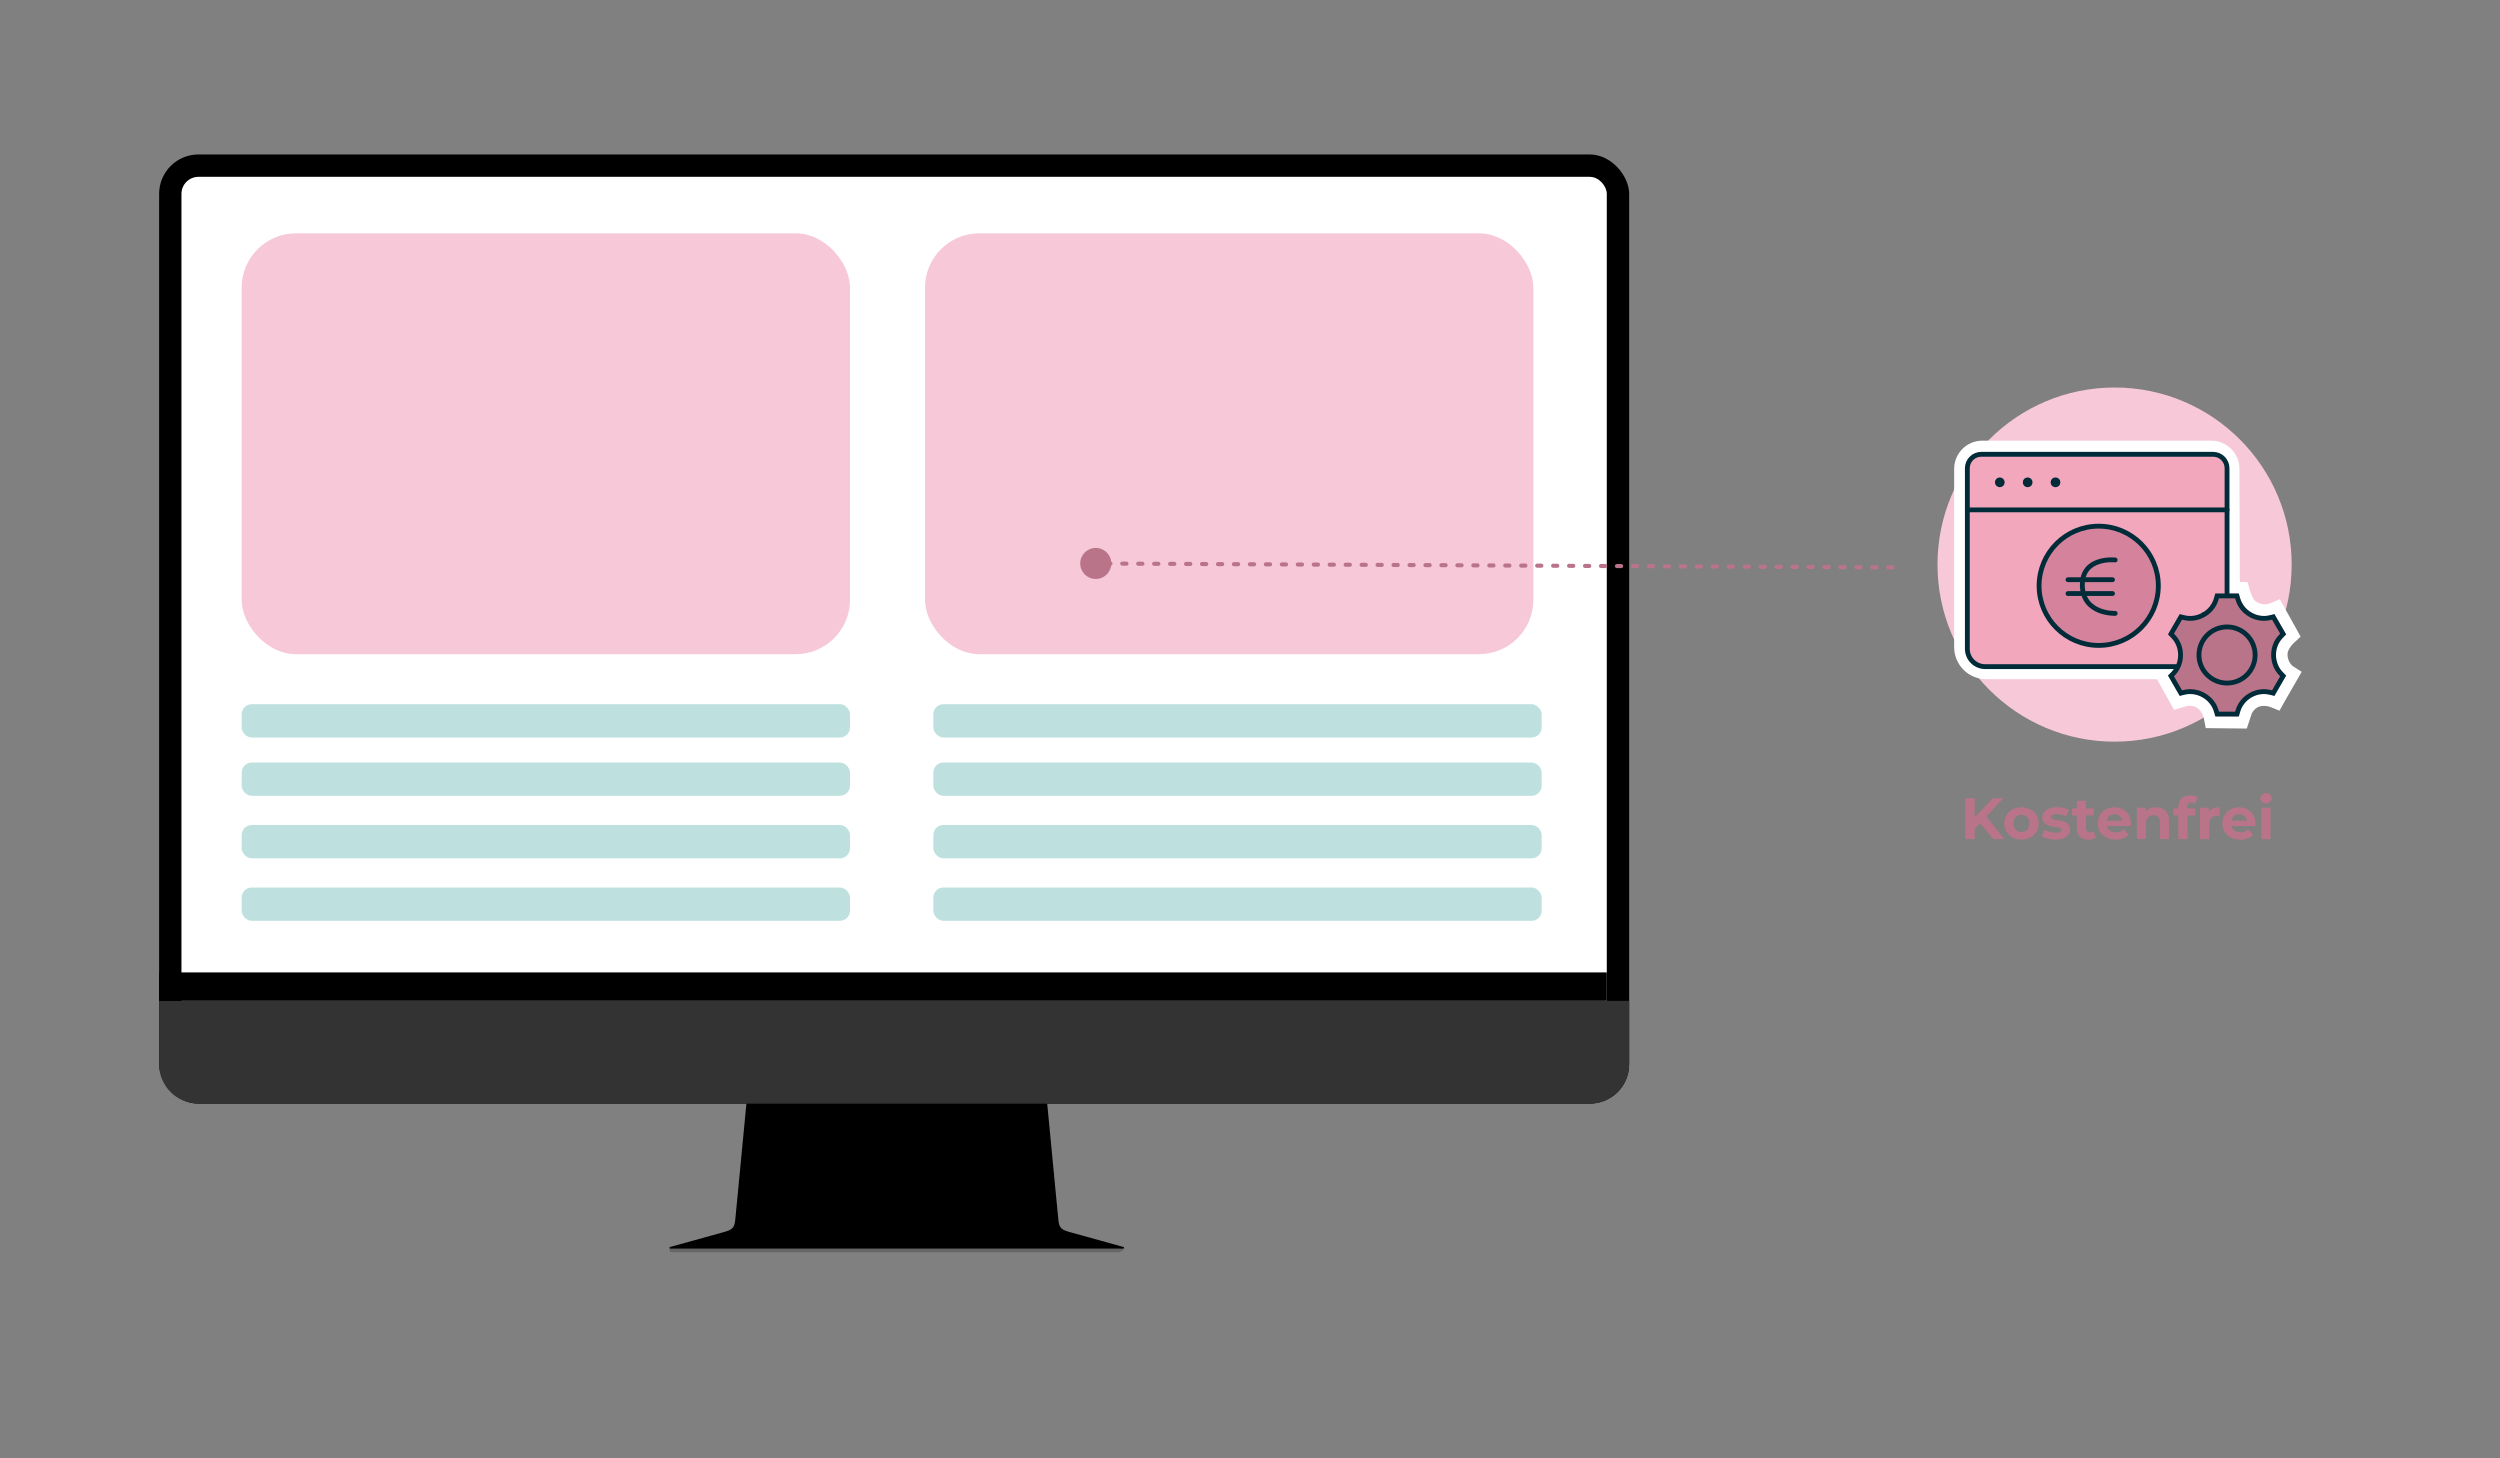 <?xml version="1.0" encoding="UTF-8"?><svg id="Ebene_1" xmlns="http://www.w3.org/2000/svg" viewBox="0 0 600 350"><rect x="0" y="0" width="600" height="350" fill="#808080" stroke="none"/><defs><style>.cls-1,.cls-2,.cls-3,.cls-4,.cls-5{stroke-width:1.16px;}.cls-1,.cls-3,.cls-5{stroke:#002b39;}.cls-1,.cls-5{stroke-miterlimit:10;}.cls-1,.cls-5,.cls-6{fill:#ba7489;}.cls-7{fill:#fff;}.cls-2,.cls-3,.cls-4,.cls-5,.cls-8{stroke-linecap:round;}.cls-2,.cls-3,.cls-4,.cls-8{stroke-linejoin:round;}.cls-2,.cls-3,.cls-8{fill:none;}.cls-2,.cls-4{stroke:#002b39;}.cls-9{fill:#f7c8d8;}.cls-4{fill:#d5839d;}.cls-10{fill:#666;}.cls-11{fill:#333;}.cls-12{fill:#f3a7bd;}.cls-8{stroke:#ba7489;stroke-dasharray:1 2.83;stroke-width:.99px;}.cls-13{fill:#bee1df;}</style></defs><rect x="38.19" y="37.07" width="352.81" height="227.8" rx="9.45" ry="9.45"/><path class="cls-10" d="M268.47,299.58h-106.3c-.71,0-.85.06-1.03-.41-.67.02-.45.57-.45.81,0,.62.37.56,1.23.56h106.3c.85,0,1.55-.5,1.55-1.11,0-.1-.14-.08-.17-.18-.28.27-.61.33-1.12.33Z"/><path d="M250.2,253.17h-69.94c-.21,2.19-.42,4.38-.63,6.58-.12,1.28-.25,2.56-.37,3.83-.09.91-.18,1.83-.26,2.74-.21,2.19-.42,4.38-.63,6.58-.08.79-.15,1.58-.23,2.37-.13,1.4-.27,2.81-.4,4.21-.21,2.19-.42,4.38-.63,6.58-.05.55-.11,1.1-.16,1.65-.07.75-.14,1.5-.22,2.26-.09.89-.17,1.78-.26,2.67-.17,2.15-.8,2.52-2.89,3.1-4.24,1.18-8.49,2.35-12.73,3.53-.23.06-.18.4.05.4h108.67c.24,0,.28-.33.05-.4-4.24-1.18-8.49-2.35-12.73-3.53-2.09-.58-2.73-.95-2.89-3.1-.09-.89-.17-1.78-.26-2.67-.07-.75-.14-1.5-.22-2.26-.05-.55-.11-1.1-.16-1.65-.21-2.19-.42-4.38-.63-6.58-.21-2.19-.42-4.38-.63-6.58-.21-2.19-.42-4.38-.63-6.58-.12-1.27-.24-2.53-.37-3.8-.09-.92-.18-1.85-.27-2.77-.21-2.19-.42-4.38-.63-6.58Z"/><rect class="cls-7" x="43.55" y="42.44" width="342.08" height="217.08" rx="4.09" ry="4.09"/><path class="cls-11" d="M390.99,240.21v15.22c0,5.22-4.23,9.45-9.45,9.45H47.64c-5.22,0-9.45-4.23-9.45-9.45v-15.22h352.81Z"/><rect x="38.18" y="233.38" width="347.45" height="6.82"/><rect class="cls-9" x="222" y="56" width="146" height="101" rx="13.03" ry="13.03"/><rect class="cls-9" x="58" y="56" width="146" height="101" rx="13.03" ry="13.03"/><rect class="cls-13" x="58" y="169" width="146" height="8" rx="2.42" ry="2.42"/><rect class="cls-13" x="58" y="183" width="146" height="8" rx="2.42" ry="2.42"/><rect class="cls-13" x="58" y="198" width="146" height="8" rx="2.42" ry="2.42"/><rect class="cls-13" x="58" y="213" width="146" height="8" rx="2.42" ry="2.42"/><rect class="cls-13" x="224" y="169" width="146" height="8" rx="2.42" ry="2.42"/><rect class="cls-13" x="224" y="183" width="146" height="8" rx="2.42" ry="2.42"/><rect class="cls-13" x="224" y="198" width="146" height="8" rx="2.42" ry="2.42"/><rect class="cls-13" x="224" y="213" width="146" height="8" rx="2.42" ry="2.42"/><path class="cls-8" d="M454.18,136.18c-63.8-.31-127.59-.63-191.39-.94"/><path class="cls-6" d="M263,131.5c-2.06-.01-3.74,1.65-3.75,3.71-.01,2.06,1.65,3.74,3.71,3.75,2.06.01,3.74-1.65,3.75-3.71s-1.65-3.74-3.71-3.75Z"/><circle class="cls-9" cx="507.5" cy="135.5" r="42.5"/><path class="cls-6" d="M471.67,201.39v-9.8h2.25v9.8h-2.25ZM473.69,199.15l-.11-2.62,4.69-4.94h2.52l-4.21,4.55-1.29,1.34-1.6,1.67ZM478.38,201.39l-3.49-4.26,1.48-1.62,4.66,5.88h-2.66Z"/><path class="cls-6" d="M485.14,201.5c-.79,0-1.5-.17-2.12-.5-.62-.34-1.11-.8-1.46-1.38-.35-.58-.53-1.25-.53-1.99s.18-1.43.53-2.01c.35-.58.84-1.04,1.46-1.37.62-.33,1.33-.5,2.12-.5s1.52.17,2.14.5c.62.33,1.12.79,1.47,1.37.35.58.53,1.25.53,2.01s-.18,1.42-.53,2c-.36.58-.85,1.04-1.47,1.37s-1.34.5-2.14.5ZM485.14,199.71c.37,0,.7-.08.99-.25.28-.16.51-.4.69-.72.17-.32.26-.69.26-1.12s-.09-.81-.26-1.12c-.17-.31-.4-.54-.69-.71-.29-.16-.61-.25-.97-.25s-.69.08-.98.25c-.29.16-.52.4-.69.71-.17.31-.26.68-.26,1.12s.09.8.26,1.12c.17.32.4.56.69.72.29.16.61.25.97.25Z"/><path class="cls-6" d="M493.28,201.5c-.64,0-1.26-.08-1.85-.23s-1.06-.35-1.41-.58l.71-1.55c.35.21.77.38,1.24.51.47.14.94.2,1.39.2.5,0,.86-.06,1.07-.18s.31-.29.31-.5c0-.18-.08-.31-.25-.4-.16-.09-.38-.16-.64-.2s-.56-.09-.89-.14c-.33-.05-.65-.11-.97-.2-.32-.08-.62-.2-.9-.36-.28-.15-.5-.37-.66-.64-.16-.27-.25-.62-.25-1.05,0-.48.14-.9.42-1.27.28-.37.68-.66,1.19-.86.51-.21,1.13-.31,1.86-.31.52,0,1.05.06,1.58.17.53.12.97.28,1.34.48l-.74,1.55c-.35-.21-.72-.35-1.08-.43-.37-.08-.72-.13-1.06-.13-.5,0-.87.07-1.09.2s-.34.3-.34.5c0,.19.08.33.25.43.17.1.39.17.66.22.27.05.57.09.9.14.33.05.65.11.97.2.32.08.61.2.89.36.27.15.49.37.66.64.16.27.25.62.25,1.05,0,.46-.14.87-.42,1.22-.28.36-.68.64-1.21.85s-1.17.31-1.92.31Z"/><path class="cls-6" d="M497.28,195.7v-1.68h5.22v1.68h-5.22ZM501.25,201.5c-.89,0-1.58-.23-2.07-.68-.49-.45-.74-1.13-.74-2.02v-6.61h2.2v6.57c0,.32.08.56.25.74.16.18.38.27.67.27.35,0,.65-.09.9-.28l.57,1.54c-.21.16-.48.28-.79.36-.31.08-.64.12-.97.12Z"/><path class="cls-6" d="M507.76,201.5c-.86,0-1.61-.17-2.25-.5-.64-.34-1.14-.8-1.5-1.38-.35-.58-.53-1.25-.53-1.99s.17-1.41.51-2c.34-.59.82-1.05,1.43-1.38.61-.33,1.3-.5,2.06-.5s1.4.16,2,.48,1.06.77,1.41,1.34c.34.58.52,1.27.52,2.09,0,.08,0,.18-.01.29,0,.11-.02.21-.03.3h-6.12v-1.27h4.97l-.85.38c0-.39-.07-.73-.22-1.02-.16-.29-.38-.52-.66-.68s-.61-.25-.98-.25-.7.08-.99.25c-.29.16-.51.39-.67.69-.16.29-.24.64-.24,1.04v.34c0,.42.09.78.28,1.09.19.31.44.54.77.71.33.16.72.25,1.18.25.39,0,.74-.06,1.04-.18.3-.12.58-.3.83-.55l1.16,1.26c-.34.39-.78.69-1.3.9s-1.12.32-1.81.32Z"/><path class="cls-6" d="M517.44,193.74c.6,0,1.13.12,1.6.36.47.24.84.6,1.11,1.09.27.49.41,1.12.41,1.88v4.31h-2.18v-3.98c0-.61-.13-1.05-.4-1.34-.27-.29-.64-.43-1.13-.43-.35,0-.66.08-.93.22-.28.15-.49.37-.64.66s-.23.67-.23,1.15v3.72h-2.18v-7.53h2.09v2.09l-.39-.63c.27-.5.66-.89,1.16-1.16.5-.27,1.08-.41,1.72-.41Z"/><path class="cls-6" d="M521.64,195.7v-1.68h5.22v1.68h-5.22ZM522.8,201.39v-7.7c0-.86.25-1.54.76-2.04s1.22-.76,2.16-.76c.31,0,.61.03.91.1.3.07.55.16.76.29l-.57,1.6c-.12-.08-.26-.15-.41-.2s-.31-.07-.48-.07c-.32,0-.56.09-.74.27-.17.18-.26.46-.26.84v.7l.07.92v6.05h-2.2Z"/><path class="cls-6" d="M528.01,201.39v-7.53h2.09v2.14l-.29-.63c.22-.53.58-.94,1.08-1.21.5-.27,1.1-.41,1.81-.41v2.03c-.08-.02-.17-.03-.24-.04-.08,0-.16-.01-.23-.01-.62,0-1.11.17-1.47.52-.36.35-.55.88-.55,1.6v3.56h-2.18Z"/><path class="cls-6" d="M537.66,201.5c-.86,0-1.61-.17-2.25-.5-.64-.34-1.14-.8-1.5-1.38-.35-.58-.53-1.25-.53-1.99s.17-1.41.51-2c.34-.59.82-1.05,1.43-1.38.61-.33,1.3-.5,2.06-.5s1.4.16,2,.48,1.06.77,1.41,1.34c.34.58.52,1.27.52,2.09,0,.08,0,.18-.01.29,0,.11-.02.21-.03.3h-6.12v-1.27h4.97l-.85.38c0-.39-.07-.73-.22-1.02-.16-.29-.38-.52-.66-.68s-.61-.25-.98-.25-.7.08-.99.25c-.29.16-.51.39-.67.69-.16.29-.24.64-.24,1.04v.34c0,.42.09.78.28,1.09.19.31.44.54.77.71.33.16.72.25,1.18.25.39,0,.74-.06,1.04-.18.3-.12.58-.3.83-.55l1.16,1.26c-.34.39-.78.69-1.3.9s-1.12.32-1.81.32Z"/><path class="cls-6" d="M543.84,192.81c-.41,0-.74-.12-.99-.35-.25-.23-.38-.52-.38-.87s.13-.63.38-.87c.25-.23.58-.35.99-.35s.73.11.99.33c.26.22.38.5.38.85,0,.36-.13.67-.38.9-.25.24-.58.36-.99.36ZM542.75,201.39v-7.53h2.18v7.53h-2.18Z"/><path class="cls-12" d="M530.57,173.33l-.21-1.14c-.03-.17-.88-4.23-4.82-4.23-.24,0-.49.01-.76.04l-2.31.68-3.87-6.94.17-.15h-42.1c-3.45,0-6.25-2.8-6.25-6.25v-42.82c0-2.94,2.39-5.34,5.33-5.34h54.98c2.94,0,5.33,2.39,5.33,5.34l.09,28.54,2.19.05.29,1c.47,1.63,1.24,2.99,1.92,3.38l.06.04.06.04c.82.59,1.76.88,2.81.88,1.08,0,1.89-.32,1.9-.33l1.16-.47.62,1.09,3.24,5.8-.86.76s-1.95,1.77-1.95,3.74c0,2.62,1.76,3.94,1.84,3.99l1.03.75-.62,1.11-3.39,5.9-1.14-.46s-.85-.33-1.95-.33c-1.83,0-3.24.89-4.2,2.63-.21.65-.6,1.82-.6,1.82l-.33.98-7.66-.09Z"/><path class="cls-7" d="M530.73,108.59c2.16,0,3.92,1.76,3.92,3.92l.09,29.92,2.53.06c.4,1.39,1.27,3.46,2.58,4.21,1.25.9,2.55,1.15,3.63,1.15,1.42,0,2.44-.44,2.44-.44l2.68,4.8s-2.43,2.15-2.43,4.8c0,3.45,2.43,5.15,2.43,5.15l-2.78,4.83s-1.06-.43-2.48-.43c-1.73,0-4,.64-5.51,3.49-.19.6-.63,1.93-.63,1.93l-5.46-.06s-1-5.39-6.21-5.39c-.33,0-.68.02-1.04.07l-1.34.39-2.76-4.96,1.75-1.56c.18-.19-.97-.1-.82-.31h-44.66c-2.67,0-4.83-2.17-4.83-4.83v-42.82c0-2.16,1.76-3.92,3.92-3.92h54.98M530.73,105.76h-54.98c-3.72,0-6.75,3.03-6.75,6.75v42.82c0,4.23,3.44,7.67,7.67,7.67h41.01l.23.42,2.76,4.96,1.1,1.98,2.17-.64,1.1-.32c.17-.02.33-.02.48-.02,2.82,0,3.4,2.95,3.42,3.07l.43,2.29,2.33.03,5.46.06,2.07.02.65-1.96s.34-1.03.56-1.7c.71-1.23,1.61-1.78,2.9-1.78.81,0,1.44.23,1.45.23l2.29.92,1.2-2.15,2.78-4.83,1.35-2.35-2.16-1.37c-.18-.15-1.25-1.1-1.25-2.84,0-1.01,1-2.25,1.49-2.69l1.66-1.52-1.08-1.98-2.68-4.8-1.24-2.22-2.34,1s0,0,0,0c0,0-.58.21-1.33.21s-1.4-.2-1.98-.62l-.12-.08-.12-.07c-.23-.16-.85-1.07-1.27-2.54l-.58-2-1.85-.05-.09-27.16c0-3.71-3.03-6.74-6.75-6.74h0Z"/><path class="cls-5" d="M547.4,152.75l.56-.58-2.38-4.12-.78.19c-1.59.39-3.27.12-4.69-.7-.02,0-.03-.02-.05-.03-1.43-.82-2.51-2.13-2.97-3.72l-.22-.77h-4.76l-.22.77c-.46,1.58-1.54,2.9-2.96,3.72h-.02s-.01.02-.02.02c-1.42.83-3.1,1.1-4.7.71l-.78-.19-2.38,4.12.56.58c1.14,1.19,1.74,2.78,1.74,4.43v.06c0,1.64-.6,3.23-1.74,4.41l-.56.58,2.38,4.12.78-.19c1.59-.39,3.27-.12,4.69.7.02,0,.03.02.05.03,1.43.82,2.51,2.13,2.97,3.72l.22.77h4.76l.22-.77c.46-1.58,1.54-2.9,2.96-3.72,0,0,.01,0,.02-.01s.01,0,.02-.01c1.42-.83,3.1-1.1,4.7-.71l.78.19,2.38-4.12-.56-.58c-1.14-1.19-1.74-2.78-1.74-4.43,0-.02,0-.04,0-.06,0-1.64.6-3.23,1.74-4.41Z"/><path class="cls-1" d="M541.23,157.2c0,3.72-3.02,6.74-6.74,6.74s-6.74-3.02-6.74-6.74,3.02-6.74,6.74-6.74,6.74,3.02,6.74,6.74Z"/><path class="cls-3" d="M522.28,159.99h-45.84c-2.36,0-4.28-1.91-4.28-4.28v-43.33c0-1.85,1.5-3.35,3.35-3.35h55.63c1.85,0,3.35,1.5,3.35,3.35v30.29"/><path class="cls-3" d="M480.54,115.76c0-.32-.26-.59-.59-.59s-.59.26-.59.59.26.59.59.59.59-.26.59-.59Z"/><circle class="cls-3" cx="486.64" cy="115.76" r=".59"/><circle class="cls-3" cx="493.32" cy="115.76" r=".59"/><line class="cls-3" x1="472.16" y1="122.37" x2="534.49" y2="122.37"/><path class="cls-4" d="M518,140.59c0,7.9-6.41,14.31-14.31,14.31s-14.31-6.41-14.31-14.31,6.41-14.31,14.31-14.31,14.31,6.41,14.31,14.31Z"/><path class="cls-2" d="M507.64,134.39s-8.01-.88-7.88,6.12,7.88,6.7,7.88,6.7"/><line class="cls-2" x1="496.32" y1="139.13" x2="507" y2="139.13"/><line class="cls-2" x1="496.32" y1="142.45" x2="507" y2="142.45"/></svg>